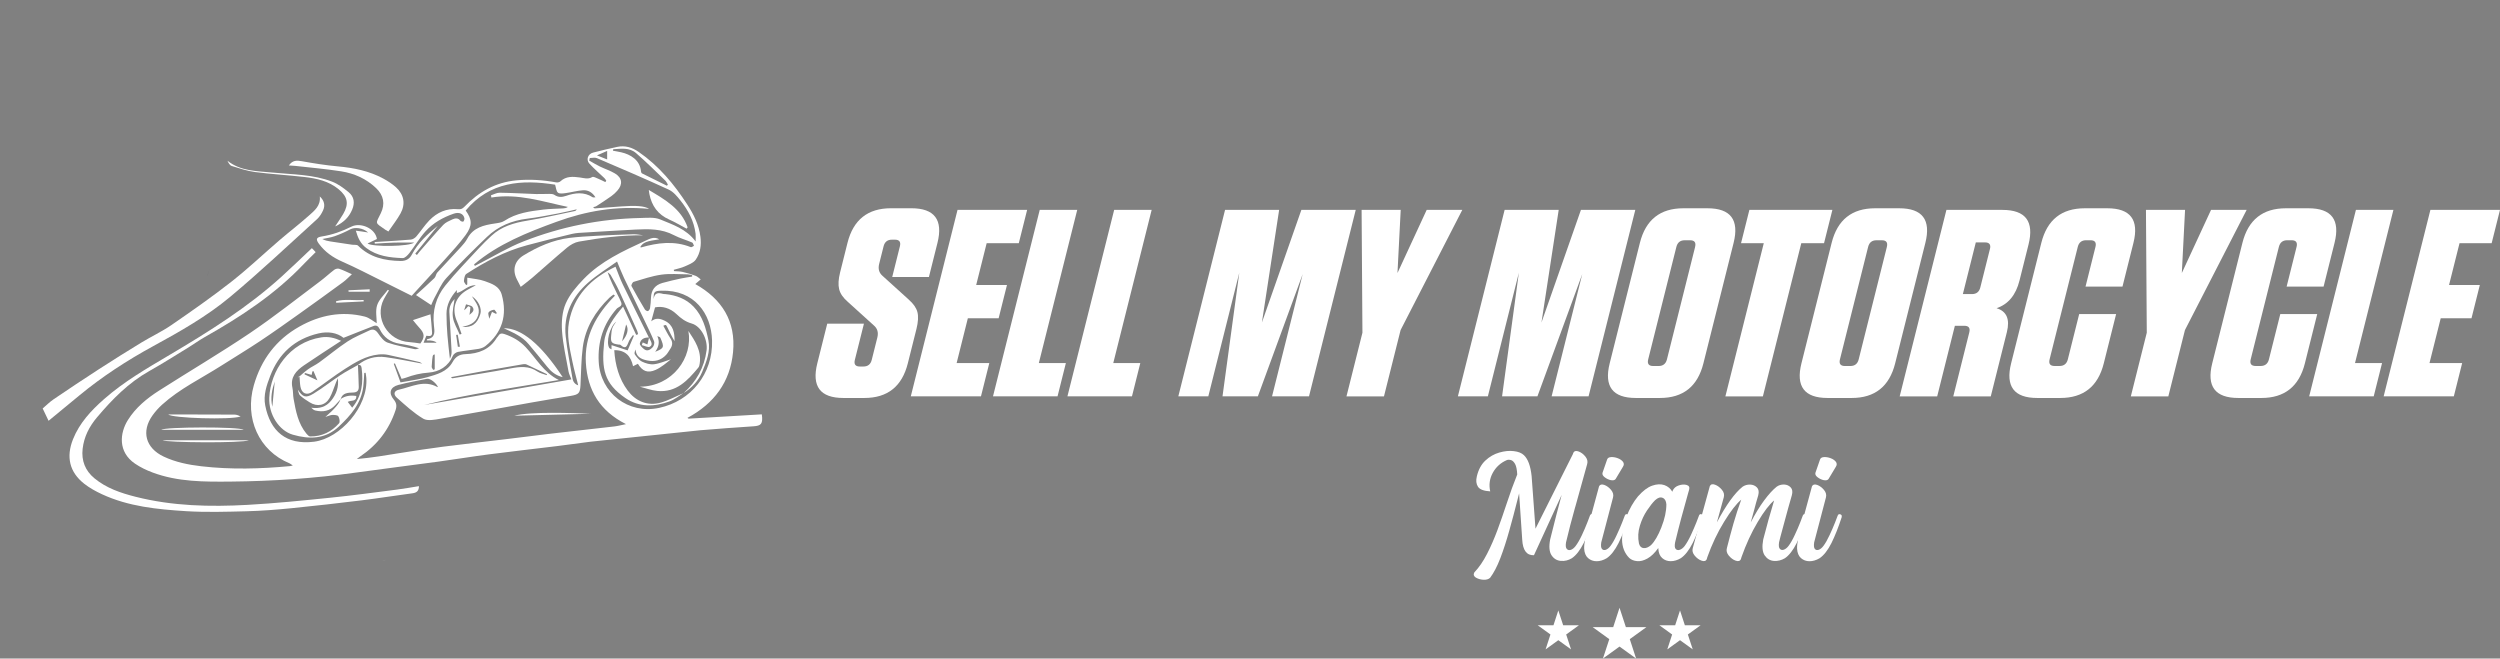 <svg xmlns="http://www.w3.org/2000/svg" width="410" height="108" viewBox="0 0 410 108" fill="none"><rect x="0" y="0" width="410" height="108" fill="#808080" stroke="none"/><path d="M34.362 44.161C34.103 44.881 33.985 45.298 33.985 45.298C34.108 44.911 34.235 44.536 34.362 44.161Z" fill="#3F3E4C"></path><path d="M149.04 49.146C149.811 49.816 150.281 50.502 150.459 51.198C150.636 51.897 150.581 52.816 150.298 53.949L148.883 59.587C147.934 63.376 145.558 65.268 141.751 65.268H138.324C134.516 65.268 133.089 63.376 134.038 59.587L135.669 53.077H141.687L140.196 59.019C140.014 59.748 140.289 60.11 141.022 60.11H141.594C142.327 60.11 142.784 59.748 142.966 59.019L143.885 55.348C144.089 54.535 143.902 53.878 143.322 53.381L139.027 49.491C138.256 48.821 137.786 48.13 137.617 47.414C137.443 46.702 137.498 45.791 137.774 44.683L138.989 39.833C139.938 36.045 142.314 34.153 146.122 34.153H149.459C153.262 34.153 154.694 36.049 153.745 39.833L152.343 45.425H146.325L147.583 40.398C147.765 39.669 147.49 39.306 146.761 39.306H146.278C145.545 39.306 145.088 39.669 144.906 40.398L144.182 43.28C143.978 44.097 144.165 44.751 144.745 45.248L149.04 49.137V49.146Z" fill="white"></path><path d="M157.032 34.418H168.451L167.083 39.88H161.814L160.094 46.74H165.143L163.775 52.201H158.726L156.888 59.541H162.246L160.878 65.002H149.37L157.036 34.418H157.032Z" fill="white"></path><path d="M170.517 34.418H176.667L170.369 59.541H174.804L173.436 65.002H162.851L170.517 34.418Z" fill="white"></path><path d="M182.724 34.418H188.874L182.576 59.541H187.01L185.642 65.002H175.058L182.724 34.418Z" fill="white"></path><path d="M209.78 34.418L206.95 52.9L213.426 34.418H222.342L214.676 65.002H208.615L213.642 44.949L206.29 65.002H200.491L203.244 44.73L198.162 65.002H193.245L200.911 34.418H209.784H209.78Z" fill="white"></path><path d="M229.186 44.776L233.977 34.423H239.817L229.699 54.126L226.971 65.007H220.821L223.439 54.565L223.303 34.423H229.716L229.186 44.776Z" fill="white"></path><path d="M255.628 34.418L252.799 52.9L259.275 34.418H268.19L260.524 65.002H254.463L259.491 44.949L252.138 65.002H246.34L249.093 44.73L244.01 65.002H239.093L246.759 34.418H255.632H255.628Z" fill="white"></path><path d="M279.359 59.587C278.41 63.376 276.034 65.268 272.226 65.268H268.275C264.467 65.268 263.04 63.376 263.989 59.587L268.94 39.837C269.889 36.049 272.265 34.157 276.072 34.157H280.024C283.832 34.157 285.259 36.053 284.31 39.837L279.359 59.587ZM277.995 40.495C278.177 39.766 277.902 39.403 277.173 39.403H276.297C275.564 39.403 275.107 39.766 274.924 40.495L270.304 58.934C270.121 59.663 270.397 60.026 271.13 60.026H272.006C272.739 60.026 273.196 59.663 273.379 58.934L277.999 40.495H277.995Z" fill="white"></path><path d="M289.113 65.007H282.963L289.261 39.884H285.53L286.898 34.423H300.511L299.142 39.884H295.411L289.113 65.007Z" fill="white"></path><path d="M310.807 59.587C309.858 63.376 307.482 65.268 303.674 65.268H299.723C295.915 65.268 294.488 63.376 295.436 59.587L300.388 39.837C301.336 36.049 303.712 34.157 307.52 34.157H311.472C315.279 34.157 316.707 36.053 315.758 39.837L310.807 59.587ZM309.443 40.495C309.625 39.766 309.35 39.403 308.621 39.403H307.745C307.012 39.403 306.554 39.766 306.372 40.495L301.751 58.934C301.569 59.663 301.845 60.026 302.577 60.026H303.454C304.187 60.026 304.644 59.663 304.826 58.934L309.447 40.495H309.443Z" fill="white"></path><path d="M327.431 50.545C329.091 51.042 329.659 52.352 329.125 54.476L326.486 65.007H320.336L322.962 54.518C323.145 53.789 322.869 53.427 322.136 53.427H320.599L317.698 65.007H311.548L319.214 34.423H328.392C332.2 34.423 333.627 36.315 332.678 40.103L331.2 46.002C330.603 48.391 329.345 49.904 327.427 50.549L327.431 50.545ZM326.351 40.844C326.533 40.115 326.258 39.753 325.525 39.753H324.034L321.908 48.231H323.399C324.131 48.231 324.589 47.869 324.771 47.14L326.346 40.849L326.351 40.844Z" fill="white"></path><path d="M340.984 51.505H347.045L345.02 59.587C344.072 63.376 341.691 65.268 337.888 65.268H334.11C330.302 65.268 328.875 63.376 329.824 59.587L334.775 39.837C335.724 36.049 338.1 34.157 341.907 34.157H345.596C349.4 34.157 350.831 36.053 349.883 39.837L348.087 47.001H342.026L343.657 40.49C343.839 39.761 343.563 39.399 342.831 39.399H342.128C341.395 39.399 340.937 39.761 340.755 40.49L336.135 58.93C335.952 59.659 336.228 60.022 336.96 60.022H337.752C338.485 60.022 338.943 59.659 339.125 58.93L340.988 51.501L340.984 51.505Z" fill="white"></path><path d="M357.82 44.776L362.61 34.423H368.451L358.332 54.126L355.605 65.007H349.455L352.072 54.565L351.937 34.423H358.349L357.82 44.776Z" fill="white"></path><path d="M373.965 51.505H380.026L378.002 59.587C377.053 63.376 374.673 65.268 370.869 65.268H367.091C363.283 65.268 361.856 63.376 362.805 59.587L367.756 39.837C368.705 36.049 371.081 34.157 374.889 34.157H378.578C382.381 34.157 383.813 36.053 382.864 39.837L381.068 47.001H375.007L376.638 40.49C376.82 39.761 376.545 39.399 375.812 39.399H375.109C374.376 39.399 373.919 39.761 373.736 40.49L369.116 58.93C368.934 59.659 369.209 60.022 369.942 60.022H370.734C371.466 60.022 371.924 59.659 372.106 58.93L373.969 51.501L373.965 51.505Z" fill="white"></path><path d="M386.371 34.418H392.52L386.222 59.541H390.657L389.289 65.002H378.705L386.371 34.418Z" fill="white"></path><path d="M398.581 34.418H410L408.632 39.88H403.363L401.643 46.74H406.692L405.324 52.201H400.275L398.437 59.541H403.795L402.427 65.002H390.919L398.586 34.418H398.581Z" fill="white"></path><path d="M261.032 84.297C261.151 84.285 261.253 84.318 261.337 84.403C261.422 84.487 261.456 84.613 261.422 84.773C260.905 86.417 260.333 87.85 259.741 89.038C259.135 90.239 258.491 91.069 257.792 91.545C257.22 91.895 256.619 92.038 255.984 91.987C255.348 91.937 254.84 91.642 254.459 91.073C254.086 90.517 254.002 89.653 254.226 88.473C254.916 85.684 255.547 83.248 256.111 81.166L251.57 91.056C250.376 91.107 249.741 90.256 249.643 88.507L249.135 80.914C249.05 81.251 248.957 81.596 248.872 81.946C248.436 83.682 247.983 85.38 247.517 87.045C247.051 88.709 246.564 90.213 246.047 91.562C245.531 92.91 244.967 93.972 244.374 94.764C244.12 94.996 243.752 95.102 243.273 95.081C242.786 95.051 242.375 94.924 242.024 94.714C241.685 94.49 241.609 94.221 241.791 93.871C242.566 93.062 243.252 92.051 243.875 90.837C244.497 89.628 245.069 88.309 245.59 86.91C246.111 85.498 246.594 84.099 247.06 82.688C247.653 80.867 248.246 79.245 248.826 77.812C248.784 77.012 248.665 76.434 248.466 76.076C248.254 75.718 248.034 75.507 247.767 75.444C247.513 75.381 247.288 75.381 247.098 75.465C246.102 75.899 245.34 76.59 244.811 77.551C244.294 78.507 244.154 79.519 244.396 80.585C243.337 80.522 242.672 80.269 242.384 79.818C242.096 79.363 242.032 78.807 242.202 78.124C242.456 77.041 242.922 76.165 243.599 75.533C244.277 74.892 245.048 74.458 245.886 74.218C246.734 73.974 247.526 73.889 248.267 73.986C249.008 74.07 249.559 74.294 249.927 74.652C250.584 75.275 251.007 76.409 251.185 78.073L251.82 86.708L257.97 74.441V74.433C257.991 74.378 258.004 74.315 258.021 74.264C258.182 73.957 258.478 73.885 258.889 74.041C259.313 74.197 259.681 74.475 259.999 74.871C260.317 75.271 260.422 75.68 260.295 76.114L258.347 83.126H258.339C257.746 85.241 257.237 87.192 256.827 88.949C256.742 89.484 256.784 89.855 256.962 90.032C257.132 90.222 257.356 90.264 257.631 90.171C257.907 90.066 258.148 89.864 258.385 89.569C258.724 89.118 259.071 88.528 259.423 87.778C259.774 87.028 260.071 86.337 260.321 85.692C260.562 85.052 260.715 84.672 260.757 84.546C260.757 84.537 260.765 84.537 260.765 84.525C260.816 84.398 260.901 84.327 261.02 84.314L261.032 84.297Z" fill="white"></path><path d="M266.737 84.327C266.852 84.318 266.949 84.348 267.042 84.432C267.127 84.516 267.161 84.63 267.127 84.799C266.598 86.442 266.039 87.854 265.446 89.055C264.844 90.243 264.196 91.077 263.497 91.549C262.947 91.874 262.396 92.042 261.846 92.042C261.295 92.042 260.821 91.861 260.439 91.524C260.058 91.187 259.846 90.673 259.804 89.999C259.783 89.543 259.855 88.958 259.995 88.25C260.143 87.534 260.333 86.754 260.575 85.911L262.248 79.751C262.396 79.456 262.693 79.38 263.103 79.527C263.527 79.683 263.895 79.961 264.226 80.357C264.552 80.758 264.649 81.166 264.535 81.588L262.608 88.937C262.523 89.484 262.566 89.851 262.727 90.032C262.896 90.222 263.108 90.251 263.37 90.159C263.637 90.053 263.879 89.855 264.111 89.548C264.45 89.105 264.789 88.507 265.136 87.757C265.484 87.019 265.78 86.324 266.034 85.684C266.28 85.052 266.428 84.664 266.471 84.546C266.471 84.546 266.475 84.539 266.483 84.525C266.534 84.398 266.619 84.327 266.737 84.314V84.327ZM264.175 78.748C263.807 78.663 263.468 78.503 263.171 78.272C262.862 78.04 262.748 77.795 262.811 77.543L263.574 75.343C263.658 75.111 263.87 74.985 264.209 74.964C264.548 74.943 264.92 74.997 265.297 75.141C265.679 75.28 265.962 75.478 266.166 75.731C266.356 75.984 266.356 76.27 266.144 76.582L264.959 78.562C264.81 78.76 264.543 78.815 264.175 78.743V78.748Z" fill="white"></path><path d="M278.897 84.318C279.012 84.31 279.109 84.34 279.202 84.424C279.287 84.508 279.321 84.634 279.287 84.79C278.757 86.434 278.198 87.854 277.605 89.046C277.004 90.235 276.356 91.069 275.657 91.541C275.107 91.865 274.556 92.034 274.005 92.034C273.455 92.034 272.98 91.865 272.599 91.52C272.218 91.183 272.006 90.677 271.964 89.994V89.868C271.379 90.69 270.778 91.267 270.177 91.596C269.571 91.933 269.003 92.08 268.482 92.025C267.953 91.975 267.521 91.806 267.191 91.499C266.42 90.719 266.026 89.708 266.017 88.477C266.005 87.247 266.25 85.991 266.75 84.706C267.246 83.421 267.872 82.317 268.635 81.398C269.427 80.505 270.202 79.915 270.952 79.65C271.706 79.388 272.379 79.355 272.963 79.557C273.544 79.767 273.98 80.138 274.264 80.652C274.276 80.602 274.298 80.547 274.306 80.492C274.497 80.062 274.835 79.767 275.323 79.607C275.801 79.451 276.233 79.418 276.614 79.536C276.996 79.65 277.131 79.902 277.017 80.315C276.966 80.484 276.924 80.652 276.868 80.829C276.043 83.716 275.323 86.421 274.721 88.937C274.615 89.493 274.645 89.864 274.827 90.041C274.996 90.218 275.221 90.26 275.505 90.159C275.788 90.053 276.043 89.851 276.28 89.548C276.606 89.105 276.957 88.507 277.305 87.757C277.652 87.007 277.948 86.324 278.203 85.684C278.448 85.039 278.597 84.664 278.639 84.546V84.525C278.702 84.398 278.787 84.323 278.906 84.314L278.897 84.318ZM272.472 86.463C273.014 85.094 273.285 83.842 273.285 82.704C273.243 82.157 273.044 81.799 272.671 81.643C272.298 81.487 271.888 81.621 271.434 82.034C271.041 82.422 270.6 82.983 270.113 83.707C269.617 84.445 269.224 85.288 268.94 86.223C268.643 87.171 268.588 88.149 268.792 89.152C268.927 89.624 269.194 89.868 269.575 89.889C269.956 89.923 270.35 89.754 270.761 89.404C271.367 88.814 271.934 87.837 272.476 86.467L272.472 86.463Z" fill="white"></path><path d="M295.949 84.327C296.068 84.318 296.173 84.348 296.258 84.432C296.343 84.516 296.373 84.63 296.343 84.79C295.822 86.434 295.254 87.854 294.661 89.055C294.068 90.243 293.412 91.077 292.726 91.549C292.154 91.886 291.561 92.034 290.926 91.992C290.278 91.941 289.782 91.634 289.401 91.077C289.033 90.517 288.948 89.657 289.168 88.477C289.71 86.341 290.312 84.213 290.955 82.077C290.185 82.709 289.282 83.889 288.266 85.604C287.241 87.319 286.352 89.249 285.598 91.385L285.5 91.722C285.344 92.025 285.056 92.101 284.632 91.941C284.217 91.794 283.848 91.511 283.522 91.12C283.192 90.719 283.086 90.31 283.213 89.876C283.552 88.541 283.903 87.213 284.28 85.886C284.662 84.571 285.085 83.252 285.56 81.95C284.776 82.603 283.844 83.792 282.764 85.553C281.684 87.302 280.752 89.261 279.99 91.406L279.905 91.722C279.749 92.025 279.461 92.101 279.037 91.941C278.622 91.794 278.253 91.511 277.927 91.12C277.597 90.719 277.491 90.31 277.618 89.876L280.414 79.717C280.57 79.409 280.858 79.338 281.269 79.494C281.693 79.65 282.061 79.928 282.391 80.324C282.722 80.716 282.815 81.124 282.701 81.554L281.57 85.671C283.095 82.797 284.501 80.85 285.78 79.826C286.152 79.574 286.563 79.46 287.016 79.468C287.482 79.489 287.851 79.645 288.139 79.94C288.427 80.235 288.499 80.669 288.351 81.234C288.097 82.077 287.864 82.907 287.652 83.749C287.482 84.39 287.3 85.035 287.122 85.675C287.864 84.255 288.592 83.042 289.333 82.051C290.066 81.061 290.752 80.315 291.375 79.818C291.735 79.565 292.137 79.451 292.582 79.46C293.039 79.481 293.395 79.637 293.67 79.932C293.954 80.227 294.018 80.661 293.861 81.225C293.768 81.554 293.556 82.258 293.26 83.341C292.955 84.424 292.658 85.532 292.362 86.649C292.052 87.765 291.862 88.524 291.769 88.924C291.684 89.472 291.726 89.83 291.896 90.007C292.065 90.197 292.285 90.239 292.561 90.146C292.836 90.041 293.082 89.838 293.31 89.543C293.649 89.101 293.988 88.503 294.335 87.753C294.687 87.015 294.983 86.32 295.233 85.679C295.487 85.047 295.623 84.66 295.665 84.542C295.674 84.529 295.674 84.521 295.674 84.521C295.729 84.394 295.813 84.323 295.928 84.31L295.949 84.327Z" fill="white"></path><path d="M301.654 84.327C301.768 84.318 301.866 84.348 301.959 84.432C302.044 84.516 302.078 84.63 302.044 84.799C301.514 86.442 300.955 87.854 300.362 89.055C299.761 90.243 299.113 91.077 298.414 91.549C297.863 91.874 297.313 92.042 296.762 92.042C296.212 92.042 295.737 91.861 295.356 91.524C294.975 91.187 294.763 90.673 294.721 89.999C294.7 89.543 294.772 88.958 294.911 88.25C295.06 87.534 295.25 86.754 295.492 85.911L297.165 79.751C297.313 79.456 297.609 79.38 298.02 79.527C298.444 79.683 298.812 79.961 299.142 80.357C299.469 80.758 299.566 81.166 299.452 81.588L297.525 88.937C297.44 89.484 297.482 89.851 297.643 90.032C297.813 90.222 298.024 90.251 298.287 90.159C298.554 90.053 298.795 89.855 299.028 89.548C299.367 89.105 299.706 88.507 300.053 87.757C300.4 87.019 300.697 86.324 300.951 85.684C301.197 85.052 301.345 84.664 301.387 84.546C301.387 84.546 301.391 84.539 301.4 84.525C301.451 84.398 301.535 84.327 301.654 84.314V84.327ZM299.092 78.748C298.723 78.663 298.384 78.503 298.088 78.272C297.779 78.04 297.664 77.795 297.728 77.543L298.49 75.343C298.575 75.111 298.787 74.985 299.126 74.964C299.464 74.943 299.837 74.997 300.214 75.141C300.595 75.28 300.879 75.478 301.082 75.731C301.273 75.984 301.273 76.27 301.061 76.582L299.875 78.562C299.727 78.76 299.46 78.815 299.092 78.743V78.748Z" fill="white"></path><path d="M265.602 99.674L266.644 102.855H270.003L267.284 104.819L268.321 108L265.602 106.036L262.883 108L263.925 104.819L261.206 102.855H264.565L265.602 99.674Z" fill="white"></path><path d="M275.522 100.108L276.318 102.547H278.897L276.809 104.056L277.61 106.5L275.522 104.991L273.434 106.5L274.23 104.056L272.142 102.547H274.725L275.522 100.108Z" fill="white"></path><path d="M255.564 100.108L256.361 102.547H258.94L256.852 104.056L257.652 106.5L255.564 104.991L253.476 106.5L254.273 104.056L252.185 102.547H254.768L255.564 100.108Z" fill="white"></path><g clip-path="url(#clip0_1_21)"><path d="M96.863 72.438C94.981 72.685 93.181 72.936 91.377 73.157C87.661 73.613 83.94 74.028 80.228 74.509C77.424 74.873 74.633 75.332 71.833 75.714C67.332 76.327 62.823 76.883 58.325 77.51C51.53 78.459 44.696 78.915 37.839 78.981C33.512 79.022 29.165 79.038 25.028 77.492C24.024 77.117 23.027 76.641 22.147 76.042C19.29 74.097 19.657 71 20.966 68.899C22.242 66.851 24.09 65.333 26.107 64.047C31.05 60.892 36.111 57.91 40.97 54.637C44.933 51.968 48.679 48.983 52.51 46.121C53.307 45.527 54.033 44.84 54.825 44.241C55.024 44.091 55.398 44 55.623 44.078C56.301 44.308 56.946 44.634 57.711 44.972C57.196 45.441 56.772 45.902 56.275 46.266C53.868 48.029 51.45 49.78 49.017 51.509C46.902 53.012 44.79 54.518 42.63 55.954C40.536 57.347 38.378 58.646 36.254 59.996C32.991 62.071 29.464 63.757 26.573 66.375C26.003 66.89 25.482 67.477 25.033 68.097C23.123 70.745 23.882 73.483 26.852 74.883C28.809 75.806 30.898 76.223 33.019 76.468C37.869 77.03 42.724 76.898 47.575 76.442C47.677 76.432 47.776 76.397 48.018 76.341C47.767 76.174 47.635 76.048 47.478 75.984C42.49 73.942 40.057 68.626 41.635 63.161C42.842 58.977 45.272 55.719 49.092 53.567C52.433 51.683 56.036 50.96 59.838 51.923C60.563 52.108 61.188 52.668 61.784 53.01C61.784 52.088 61.547 50.983 61.851 50.048C62.153 49.118 63 48.359 63.608 47.524C63.668 47.562 63.728 47.6 63.786 47.639C63.504 48.113 63.197 48.576 62.945 49.067C61.358 52.159 63.588 55.898 67.121 56.102C67.714 56.137 68.304 56.249 68.942 56.333C69.698 55.254 69.655 54.688 68.723 53.697C68.377 53.33 68.075 52.921 67.723 52.496C68.781 52.146 69.688 51.846 70.599 51.545C70.677 52.398 70.809 53.46 70.862 54.525C70.901 55.291 70.301 55.087 69.924 55.062C69.765 55.459 69.617 55.831 69.468 56.203H71.596C71.345 55.929 70.806 55.805 69.979 55.829C70.012 55.752 70.034 55.625 70.074 55.618C71.489 55.396 71.263 54.263 71.168 53.419C70.887 50.959 71.505 48.733 73.012 46.854C74.728 44.712 76.669 42.742 78.533 40.717C79.184 40.009 79.88 39.337 80.585 38.679C82.227 37.146 84.258 36.55 86.442 36.191C89.062 35.761 91.651 35.152 94.253 34.615C94.382 34.589 94.497 34.503 94.585 34.327C93.597 34.549 92.615 34.803 91.619 34.989C89.907 35.308 88.197 35.656 86.471 35.863C83.924 36.168 81.681 37.108 79.856 38.86C77.571 41.055 75.316 43.289 73.182 45.624C72.349 46.536 71.869 47.768 71.246 48.864C71.048 49.215 70.911 49.599 70.714 50.033C69.897 49.495 69.147 49.001 68.222 48.39C69.294 47.41 70.293 46.531 71.243 45.606C71.475 45.38 71.492 44.946 71.714 44.7C72.992 43.289 74.309 41.916 75.592 40.51C75.979 40.085 76.372 39.637 76.637 39.136C77.599 37.316 79.323 36.922 81.15 36.654C81.688 36.575 82.29 36.502 82.721 36.217C84.667 34.931 86.891 34.642 89.119 34.371C90.19 34.241 91.275 34.241 92.354 34.177C92.613 34.162 92.87 34.123 93.137 33.937C88.992 33.074 84.939 31.678 80.582 32.394C80.562 32.272 80.542 32.15 80.522 32.029C80.996 31.88 81.47 31.599 81.941 31.605C83.937 31.633 85.933 31.758 87.928 31.824C88.643 31.847 89.361 31.788 90.078 31.798C90.362 31.801 90.706 31.806 90.916 31.954C91.537 32.394 92.167 32.351 92.822 32.126C94.318 31.61 95.788 31.432 97.207 32.355C97.279 32.401 97.409 32.361 97.658 32.361C97.137 31.535 96.442 31.156 95.637 31.202C94.684 31.256 93.747 31.536 92.795 31.665C92.364 31.722 91.781 31.816 91.509 31.597C91.212 31.36 91.195 30.78 91.036 30.286C85.614 29.429 80.335 29.748 76.374 34.528C77.422 35.978 77.511 36.98 76.345 38.57C75.34 39.942 74.169 41.198 73.03 42.469C71.251 44.455 69.436 46.411 67.517 48.51C65.978 47.74 64.307 46.893 62.629 46.065C60.475 45 58.345 43.879 56.144 42.914C54.599 42.235 53.302 41.328 52.31 39.989C51.762 39.25 51.859 38.922 52.767 38.781C54.484 38.513 56.074 37.948 57.627 37.169C59.117 36.423 61.535 37.421 61.817 39.197C61.323 39.436 60.799 39.688 60.281 39.937C61.124 40.523 67.168 40.442 67.92 39.779C66.797 39.779 65.732 39.756 64.668 39.785C63.601 39.815 62.534 39.899 61.467 39.958C61.458 39.871 61.45 39.782 61.442 39.695C61.822 39.67 62.203 39.647 62.584 39.622C64.187 39.519 65.792 39.44 67.39 39.29C67.708 39.26 68.072 39.02 68.287 38.769C69.02 37.915 69.628 36.948 70.41 36.143C71.676 34.839 73.236 34.123 75.124 34.309C75.543 34.35 75.821 34.269 76.171 33.902C78.488 31.485 81.237 29.899 84.695 29.575C86.908 29.368 89.061 29.517 91.223 29.913C91.434 29.951 91.746 29.89 91.893 29.751C92.838 28.862 93.972 28.954 95.111 29.108C95.791 29.198 96.432 29.453 97.127 29.032C97.322 28.913 97.782 29.182 98.104 29.312C98.503 29.473 98.886 29.676 99.275 29.862C99.325 29.784 99.377 29.707 99.427 29.63C99.328 29.489 99.248 29.331 99.126 29.215C98.304 28.423 97.431 27.678 96.663 26.839C96.075 26.197 96.412 25.251 97.262 25.027C98.57 24.685 99.886 24.375 101.209 24.092C102.506 23.814 103.654 24.165 104.737 24.912C108.056 27.199 110.547 30.209 112.71 33.535C113.771 35.165 114.609 36.853 114.868 38.812C115.05 40.187 114.861 41.483 114.1 42.588C113.737 43.113 112.957 43.395 112.319 43.684C111.747 43.944 111.109 44.065 110.499 44.247C110.514 44.318 110.527 44.391 110.542 44.461C111.013 44.503 111.498 44.489 111.952 44.595C112.672 44.761 113.385 44.974 114.076 45.232C114.387 45.347 114.637 45.619 114.916 45.82C114.662 46.037 114.41 46.253 114.025 46.584C118.398 49.032 120.71 52.688 120.22 57.762C119.749 62.647 117.127 66.176 112.739 68.534C112.802 68.575 112.865 68.618 112.929 68.659C116.939 68.423 120.948 68.188 124.938 67.954C125.149 69.497 124.835 69.833 123.572 69.913C120.665 70.098 117.76 70.323 114.858 70.561L96.862 72.438H96.863ZM58.673 59.883C59.999 58.781 61.553 58.345 63.239 58.575C65.203 58.846 67.148 59.255 69.254 59.633C69.019 59.498 68.917 59.405 68.8 59.377C67.081 58.976 65.366 58.561 63.639 58.198C63.135 58.093 62.591 58.081 62.076 58.136C59.995 58.358 58.255 59.427 56.563 60.508C54.726 61.682 53.015 63.042 51.209 64.266C50.279 64.897 49.476 64.519 49.272 63.415C49.172 62.868 49.17 62.305 49.115 61.623C48.968 61.801 48.888 61.898 48.808 61.997C49.374 61.518 49.912 61.002 50.511 60.569C51.089 60.151 51.762 59.861 52.34 59.441C53.905 58.305 55.391 57.057 57.006 55.995C58.103 55.274 59.359 54.785 60.55 54.204C61.171 53.901 61.59 54.074 62.003 54.658C62.42 55.249 62.93 55.966 63.559 56.186C65.004 56.694 66.544 56.945 68.05 57.27C68.255 57.314 68.501 57.174 68.726 57.118C67.653 56.74 66.61 56.531 65.562 56.371C64.008 56.134 62.901 55.32 62.245 53.927C62.026 53.463 61.702 53.293 61.253 53.466C59.663 54.075 58.083 54.714 56.341 55.406C55.267 54.548 53.785 54.319 52.231 54.681C48.337 55.592 45.733 57.971 44.32 61.643C43.718 63.209 43.165 64.799 43.499 66.508C44.319 70.697 46.924 73.025 51.515 72.439C55.77 71.896 60.408 66.734 60.079 61.989C60.059 61.702 60 61.419 59.96 61.134C59.887 61.144 59.813 61.152 59.74 61.162C59.69 61.895 59.668 62.631 59.583 63.359C59.254 66.156 57.517 68.127 55.56 69.965C53.342 72.047 50.722 72.07 48.021 71.288C45.75 70.63 44.04 67.951 44.162 65.216C44.357 60.836 47.415 56.135 52.699 55.327C53.828 55.154 54.858 55.398 55.946 55.895C53.855 57.27 51.829 58.562 49.848 59.919C48.571 60.793 47.574 61.854 47.958 63.604C48.086 64.187 48.04 64.806 48.146 65.395C48.514 67.421 48.883 69.454 50.254 71.119C50.414 71.313 50.655 71.575 50.862 71.578C52.779 71.6 54.366 70.817 55.605 69.418C55.79 69.209 55.677 68.573 55.485 68.27C55.356 68.068 54.84 68.043 54.499 68.05C54.195 68.056 53.896 68.216 53.362 68.377C54.85 67.107 55.678 66.135 55.844 65.46C56.62 64.903 57.484 64.796 58.436 64.938C58.476 65.955 57.534 65.586 57.031 65.912C57.295 66.255 57.515 66.545 57.756 66.858C59.398 64.897 59.588 62.698 59.311 60.388C59.262 59.99 59.117 59.771 58.676 59.883H58.673ZM106.448 55.361C105.688 55.304 105.078 55.618 104.933 56.331C104.879 56.596 105.339 57.044 105.661 57.285C106.204 57.69 106.701 57.303 107.047 56.937C107.251 56.723 107.374 56.234 107.269 55.972C106.808 54.836 106.259 53.735 105.728 52.627C104.6 50.277 103.453 47.937 102.338 45.583C101.945 44.753 101.619 43.893 101.197 42.889C99.6 44.043 97.889 45.082 96.416 46.386C93.804 48.701 92.392 51.634 92.775 55.166C93.025 57.467 93.496 59.748 93.884 62.035C93.994 62.684 94.338 63.031 94.827 63.201C94.518 61.949 94.144 60.62 93.867 59.272C93.431 57.15 92.915 54.994 93.311 52.836C94.111 48.472 96.922 45.667 100.946 43.739C101.349 44.735 101.676 45.693 102.114 46.599C103.532 49.536 104.99 52.454 106.433 55.38L106.448 55.358V55.361ZM112.124 64.445C111.361 64.913 110.649 65.514 109.824 65.822C107.341 66.749 104.786 66.81 102.561 65.277C99.058 62.863 98.638 60.51 99.073 56.191C99.301 53.914 100.642 52.088 102.184 50.283C102.922 51.879 103.629 53.404 104.335 54.927C104.438 54.886 104.54 54.844 104.644 54.805C104.594 54.616 104.567 54.416 104.489 54.24C103.515 52.065 102.55 49.885 101.546 47.723C101.132 46.831 100.641 45.973 100.155 45.115C100.048 44.926 99.819 44.802 99.645 44.649C100.11 45.976 100.704 47.167 101.294 48.36C101.499 48.775 101.725 49.184 101.883 49.617C102.119 50.261 101.411 50.325 101.142 50.629C98.931 53.137 98.014 56.017 98.189 59.336C98.458 64.445 103.034 67.984 108.104 66.892C113.35 65.764 116.925 61.282 116.778 55.852C116.658 51.433 113.884 47.506 108.45 47.674C107.328 47.708 107.164 47.843 107.204 49.06C107.309 47.97 107.976 47.983 108.756 48.202C108.861 48.232 108.976 48.217 109.088 48.229C110.88 48.408 112.515 48.996 113.762 50.307C115.229 51.846 115.79 53.856 116.186 55.839C116.543 57.625 115.836 59.372 115.153 61.004C114.549 62.448 113.465 63.614 112.101 64.475C114.197 62.578 115.513 60.286 115.877 57.464C116.1 55.722 115.018 53.504 113.423 53.051C112.405 52.762 111.673 52.207 110.945 51.514C109.881 50.499 108.59 50.162 107.425 50.412C107.184 51.294 107.004 51.961 106.803 52.696C107.445 52.156 108.116 52.149 109.054 52.62C110.447 53.316 110.633 54.588 110.628 55.949C110.187 55.238 109.843 54.482 109.475 53.736C109.218 53.216 109.205 53.223 108.786 53.428C109.165 54.112 109.504 54.825 109.94 55.475C110.354 56.094 110.32 56.644 109.92 57.224C109.701 57.54 109.524 57.892 109.267 58.174C108.413 59.109 107.349 59.376 106.11 59.107C105.122 58.893 104.323 58.526 104.23 57.321C104.101 57.624 103.994 57.968 104.123 58.144C104.44 58.58 104.801 59.074 105.267 59.297C105.87 59.585 106.615 59.817 107.256 59.738C108.199 59.621 109.106 59.209 110.03 58.923C109.255 59.545 108.453 60.247 107.521 60.663C106.21 61.249 105.349 60.876 104.614 59.66C104.383 59.776 104.151 59.893 103.822 60.059C103.465 58.427 102.585 57.398 100.738 57.429C100.888 59.871 101.531 62.168 102.955 64.065C104.235 65.769 106.165 66.655 108.395 66.019C109.684 65.651 110.886 64.984 112.126 64.452L112.124 64.445ZM76.631 45.541C77.646 45.731 78.636 45.787 79.522 46.114C80.655 46.534 81.888 46.902 82.287 48.332C83.217 51.67 82.376 54.553 79.598 56.761C79.291 57.005 78.86 57.151 78.464 57.219C77.349 57.41 76.213 57.5 75.103 57.713C74.789 57.774 74.393 58.062 74.271 58.343C73.511 60.108 72.04 60.983 70.261 61.111C68.957 61.207 67.766 61.495 66.575 61.941C66.348 62.027 66.106 62.069 65.856 62.135C65.483 61.264 65.124 60.428 64.765 59.591C64.703 59.616 64.64 59.641 64.578 59.667C64.935 60.653 65.293 61.641 65.682 62.712C66.009 62.657 66.358 62.606 66.702 62.54C67.809 62.328 68.938 62.186 70.017 61.875C71.636 61.411 73.341 60.979 74.231 59.361C74.713 58.482 75.37 58.108 76.348 58.077C78.483 58.009 80.31 57.326 81.465 55.407C81.535 55.291 81.661 55.205 81.726 55.088C81.955 54.668 82.29 54.637 82.706 54.777C84.039 55.223 85.216 55.88 86.197 56.919C87.933 58.76 89.163 61.098 91.651 62.325C84.209 63.596 76.809 64.595 69.568 66.418C77.611 65.02 85.654 63.62 93.709 62.219C93.545 61.778 93.318 61.363 93.237 60.92C92.842 58.715 92.327 56.514 92.172 54.289C92.069 52.798 92.19 51.141 92.772 49.793C93.413 48.303 94.565 46.961 95.719 45.764C98.53 42.848 102.179 41.17 105.81 39.499C106.551 39.158 107.286 38.738 108.114 39.25C105.997 39.542 105.444 39.766 104.998 40.523C105.048 40.543 105.105 40.589 105.147 40.577C107.859 39.798 110.569 39.441 113.298 40.534C113.42 40.582 113.639 40.393 113.812 40.314C113.716 40.128 113.665 39.836 113.515 39.772C112.525 39.347 111.463 39.062 110.517 38.563C108.527 37.513 106.407 37.536 104.266 37.646C101.524 37.788 98.784 37.956 96.043 38.126C95.298 38.172 94.535 38.187 93.815 38.358C91.34 38.944 88.872 39.566 86.415 40.227C82.817 41.193 79.572 42.915 76.477 44.921C76.201 45.099 76.123 45.67 76.086 46.07C76.066 46.286 76.323 46.529 76.455 46.76C76.514 46.721 76.574 46.683 76.632 46.643V45.54L76.631 45.541ZM100.85 48.487L100.626 48.303C100.397 48.476 100.146 48.627 99.944 48.825C97.633 51.081 96.001 53.728 95.579 56.939C95.308 58.995 95.313 61.088 95.201 63.164C95.13 64.482 94.918 64.71 93.583 64.931C91.481 65.278 89.376 65.621 87.277 65.993C82.265 66.882 77.26 67.812 72.243 68.669C71.313 68.828 70.119 69.08 69.424 68.669C67.851 67.737 66.475 66.459 65.097 65.236C64.464 64.674 64.603 64.086 65.436 63.904C67.505 63.449 69.553 62.242 71.746 63.484C71.756 63.489 71.787 63.456 71.811 63.439C71.509 62.789 70.53 62.023 70.041 62.12C68.468 62.433 66.886 62.723 65.336 63.127C63.982 63.479 63.688 64.462 64.575 65.529C65.032 66.079 65.101 66.581 64.877 67.254C63.818 70.445 61.886 72.971 59.078 74.856C58.882 74.988 58.701 75.141 58.512 75.284C60.986 75.07 63.349 74.656 65.719 74.28C68.01 73.918 70.303 73.561 72.604 73.266C76.038 72.826 79.48 72.446 82.918 72.032C85.39 71.734 87.858 71.409 90.332 71.12C93.802 70.715 97.276 70.342 100.746 69.936C101.327 69.869 101.897 69.713 102.662 69.559C98.32 67.361 96.364 63.971 96.083 59.542C95.803 55.095 97.805 51.574 100.851 48.487H100.85ZM77.748 43.36C77.791 43.442 77.833 43.525 77.876 43.608C78.132 43.475 78.388 43.339 78.645 43.207C81.034 41.99 83.346 40.574 85.833 39.598C91.987 37.184 98.411 35.886 105.05 35.75C106.125 35.727 107.323 35.59 108.26 35.982C110.302 36.838 112.521 37.511 114.083 39.602C114.083 39.059 114.12 38.695 114.076 38.34C113.822 36.263 112.865 34.477 111.583 32.867C111.045 32.19 110.422 31.444 109.664 31.095C105.775 29.303 101.832 27.619 97.892 25.935C97.563 25.793 97.117 25.917 96.725 25.917C96.693 26.056 96.661 26.195 96.628 26.335C97.207 26.659 97.773 27.01 98.37 27.301C99.186 27.7 100.071 27.98 100.846 28.442C102.049 29.159 102.169 30.227 101.247 31.265C100.956 31.592 100.631 31.903 100.273 32.157C99.463 32.733 98.628 33.276 97.793 33.815C97.643 33.912 97.439 33.924 97.259 33.975C97.344 34.042 97.431 34.111 97.516 34.179C98.998 34.069 100.477 33.963 101.958 33.848C104.205 33.673 105.729 33.77 106.453 34.258C101.088 33.733 96.11 34.609 91.262 36.377C86.445 38.134 81.701 40.013 77.745 43.361L77.748 43.36ZM68.103 41.596C68.194 41.672 68.282 41.748 68.372 41.822C68.501 41.656 68.621 41.483 68.76 41.325C70.062 39.836 71.34 38.326 72.691 36.882C73.068 36.479 73.645 36.235 74.164 35.993C74.625 35.781 75.119 35.685 75.51 36.207C75.592 36.318 75.951 36.39 75.994 36.334C76.11 36.189 76.2 35.947 76.16 35.776C75.996 35.061 75.318 34.73 74.415 35.04C72.641 35.649 71.011 36.568 69.765 37.958C68.785 39.051 68.038 40.343 67.135 41.509C66.859 41.863 66.402 42.339 66.043 42.328C63.927 42.257 61.832 41.998 60.064 40.669C59.135 39.971 58.684 39.002 58.359 37.833C58.778 37.889 59.075 37.925 59.371 37.968C59.645 38.007 59.917 38.055 60.383 38.13C59.483 37.343 58.175 37.225 57.445 37.612C56.625 38.047 55.765 38.425 54.89 38.736C54.242 38.967 53.541 39.049 52.863 39.197C53.294 39.436 53.731 39.527 54.174 39.596C55.353 39.779 56.532 39.955 57.712 40.129C58.055 40.18 58.527 40.095 58.719 40.286C60.658 42.217 63.078 42.757 65.709 42.8C66.562 42.813 67.173 42.464 67.536 41.764C68.546 39.82 70.127 38.397 71.803 37.027C70.563 38.559 69.333 40.078 68.103 41.596ZM113.513 45.36C113.513 45.283 113.517 45.204 113.518 45.127C113.271 45.081 113.026 44.995 112.779 44.993C111.341 44.985 109.883 44.843 108.473 45.043C106.929 45.26 105.424 45.779 103.919 46.222C103.737 46.276 103.487 46.768 103.56 46.907C104.251 48.207 104.998 49.48 105.756 50.745C105.845 50.893 106.132 51.059 106.259 51.016C106.417 50.964 106.578 50.715 106.606 50.531C106.693 49.964 106.74 49.391 106.76 48.818C106.805 47.572 107.421 46.75 108.625 46.408C109.607 46.128 110.608 45.905 111.606 45.686C112.236 45.55 112.877 45.467 113.512 45.36H113.513ZM100.572 24.471L100.519 24.716C100.981 24.803 101.446 24.876 101.903 24.981C103.38 25.324 104.958 26.223 105.127 28.123C105.137 28.233 105.202 28.393 105.289 28.437C106.648 29.121 108.016 29.791 109.382 30.463C109.432 30.397 109.48 30.331 109.53 30.265C109.39 30.044 109.285 29.786 109.101 29.61C107.516 28.092 105.963 26.534 104.302 25.1C103.228 24.171 101.86 24.387 100.572 24.473V24.471ZM74.925 47.563C73.873 48.754 73.222 49.994 73.224 51.482C73.224 52.658 73.289 53.835 73.379 55.007C73.479 56.288 73.645 57.563 73.782 58.841C73.97 58.444 74.081 58.027 74.06 57.615C73.955 55.459 73.812 53.305 73.695 51.15C73.645 50.242 74.072 49.533 74.55 49.044C74.448 49.949 74.134 51.008 74.271 52.008C74.406 52.994 74.999 53.919 75.391 54.871C75.492 54.831 75.592 54.793 75.692 54.754C75.447 54.075 75.236 53.379 74.946 52.719C74.045 50.669 74.633 48.734 76.547 47.598C77.031 47.31 77.537 47.058 78.035 46.79C76.764 46.696 76.023 47.794 74.924 48.057V47.565L74.925 47.563ZM89.654 61.524C89.672 61.472 89.689 61.419 89.707 61.366C88.593 60.833 87.481 60.293 86.36 59.776C86.2 59.702 85.98 59.698 85.799 59.728C83.54 60.113 81.282 60.504 79.025 60.907C77.34 61.208 75.659 61.533 73.977 61.847C74.087 62.035 74.167 62.046 74.243 62.033C77.402 61.503 80.57 61.021 83.717 60.421C85.28 60.123 86.743 59.972 88.146 60.935C88.578 61.231 89.149 61.333 89.655 61.524H89.654ZM103.949 55.08C103.906 55.034 103.862 54.986 103.819 54.94C103.607 55.245 103.361 55.533 103.188 55.857C102.867 56.456 102.804 57.523 101.726 56.54C101.68 56.498 101.564 56.531 101.483 56.519C100.277 56.344 100.123 56.165 100.235 54.989C100.273 54.581 100.297 54.156 100.435 53.779C100.572 53.409 100.846 53.089 101.062 52.747C99.975 53.6 99.358 56.139 99.918 57.059C99.975 57.153 100.125 57.191 100.29 57.288V56.6C101.232 56.907 102.107 57.194 102.932 57.464C103.281 56.651 103.617 55.865 103.952 55.081L103.949 55.08ZM77.384 48.583C78.057 49.645 78.813 50.463 78.413 51.724C77.993 53.041 76.943 53.349 75.786 53.619C77.407 53.745 78.274 53.099 78.775 51.499C79.054 50.606 78.484 49.291 77.385 48.583H77.384ZM107.45 57.698C108.928 57.097 108.974 56.973 108.295 55.385C108.238 55.253 107.967 55.208 107.797 55.124C108.201 55.982 108.085 56.84 107.45 57.7V57.698ZM99.574 24.749C98.964 25.018 98.481 25.23 97.902 25.483C98.558 25.745 99.049 25.94 99.574 26.149V24.749ZM51.109 61.485C50.708 61.37 50.356 61.269 50.004 61.169C49.982 61.243 49.96 61.317 49.937 61.391C50.58 61.691 51.221 61.989 52.056 62.377C51.802 61.776 51.608 61.319 51.413 60.859C51.35 60.879 51.286 60.899 51.223 60.919C51.179 61.134 51.136 61.352 51.109 61.486V61.485ZM71.296 58.129C70.934 58.194 70.927 58.194 70.796 60.143C70.784 60.311 70.953 60.489 71.038 60.663C71.123 60.632 71.21 60.601 71.295 60.569V58.129H71.296ZM102.017 55.984C102.945 54.919 103.143 53.935 102.682 53.213C102.454 54.163 102.236 55.073 102.017 55.984ZM44.663 66.706C44.803 65.231 44.932 63.895 45.059 62.56C44.618 63.877 44.314 65.203 44.663 66.706ZM76.985 51.64C77.384 51.293 77.925 50.944 77.484 50.341C77.295 50.081 76.791 50.045 76.43 49.907L76.115 50.876C76.442 50.661 76.584 50.422 76.769 50.223C76.796 50.195 77.15 50.358 77.147 50.425C77.13 50.806 77.053 51.184 76.985 51.642V51.64ZM81.318 51.461C81.377 51.426 81.435 51.392 81.496 51.359C81.337 51.16 81.15 50.776 81.023 50.794C80.697 50.838 80.273 50.992 80.126 51.239C79.996 51.459 80.183 51.863 80.245 52.282C80.438 51.785 80.564 51.466 80.687 51.148L81.318 51.461ZM75.088 56.873C75.199 56.868 75.311 56.863 75.423 56.86C75.306 56.203 75.188 55.547 75.071 54.891C74.982 54.904 74.894 54.915 74.805 54.928C74.899 55.577 74.994 56.224 75.088 56.873Z" fill="white"></path><path d="M62.634 92C62.829 91.924 63.04 91.883 63.389 91.783L62.634 92Z" fill="white"></path><path d="M51.148 40.696C51.375 40.935 51.558 41.129 51.77 41.351C51.096 42.023 50.439 42.645 49.818 43.301C45.13 48.24 39.504 51.935 33.599 55.269C32.66 55.799 31.788 56.44 30.868 57.003C28.747 58.299 26.646 59.634 24.48 60.853C21.06 62.777 18.396 65.498 15.913 68.44C14.634 69.955 13.777 71.634 13.552 73.602C13.329 75.545 13.974 77.191 15.482 78.438C17.441 80.056 19.794 80.853 22.239 81.472C28.286 83.005 34.44 83.14 40.61 82.798C45.122 82.546 49.624 82.091 54.122 81.633C57.786 81.261 61.437 80.761 65.091 80.295C66.29 80.142 67.481 79.921 68.703 79.727C68.71 80.471 68.379 80.804 67.647 80.899C64.882 81.261 62.128 81.709 59.359 82.05C55.508 82.523 51.65 82.966 47.789 83.347C45.334 83.591 42.867 83.785 40.401 83.848C37.099 83.932 33.782 84.036 30.492 83.83C25.793 83.535 21.084 83.074 16.73 81.057C15.706 80.583 14.691 80.025 13.81 79.333C11.387 77.428 10.818 74.927 11.975 72.029C13.036 69.372 14.939 67.332 17.034 65.483C20.297 62.601 24.061 60.429 27.805 58.212C34.287 54.375 40.673 50.382 46.261 45.295C47.893 43.808 49.479 42.272 51.149 40.696H51.148Z" fill="white"></path><path d="M52.445 32.216C53.182 32.891 53.367 33.682 52.974 34.523C52.737 35.033 52.417 35.555 52.003 35.932C47.278 40.213 42.644 44.6 37.749 48.683C33.911 51.886 29.524 54.369 25.122 56.771C20.836 59.109 16.76 61.755 13.001 64.862C11.327 66.245 9.649 67.625 7.965 69.011C7.695 68.443 7.367 67.76 6.998 66.988C7.576 66.497 8.139 65.927 8.79 65.484C11.234 63.826 13.688 62.186 16.169 60.583C18.482 59.087 20.816 57.624 23.169 56.19C24.796 55.198 26.544 54.388 28.108 53.313C31.426 51.028 34.738 48.718 37.904 46.236C40.661 44.075 43.208 41.651 45.868 39.367C47.435 38.022 49.078 36.762 50.621 35.392C51.557 34.562 52.627 33.741 52.444 32.213L52.445 32.216Z" fill="white"></path><path d="M47.375 27.132C47.974 26.271 48.651 26.284 49.489 26.435C51.445 26.791 53.415 27.105 55.394 27.285C58.015 27.524 60.541 28.029 62.861 29.285C63.608 29.69 64.343 30.168 64.965 30.736C66.263 31.92 66.534 33.468 65.689 34.999C65.122 36.023 64.384 36.953 63.694 37.966C63.482 37.844 63.34 37.776 63.214 37.689C61.423 36.444 61.575 36.772 62.459 34.956C63.185 33.461 62.936 32.05 61.685 30.855C60.082 29.32 58.113 28.436 55.946 28.097C53.462 27.708 50.952 27.494 48.452 27.209C48.125 27.171 47.794 27.161 47.373 27.132H47.375Z" fill="white"></path><path d="M54.96 37.136C55.486 36.331 55.917 35.728 56.288 35.094C57.255 33.444 57.026 32.272 55.543 31.044C53.916 29.695 51.941 29.259 49.918 29.027C47.226 28.717 44.514 28.566 41.829 28.215C40.531 28.046 39.262 27.613 38.006 27.221C37.692 27.123 37.477 26.72 37.296 26.356C39.491 28.103 42.123 28.044 44.684 28.299C47.981 28.628 51.353 28.584 54.494 29.802C55.468 30.179 56.355 30.851 57.173 31.518C58.085 32.261 58.217 33.286 57.764 34.36C57.253 35.572 56.41 36.476 54.96 37.136Z" fill="white"></path><path d="M27.582 67.971C28.432 67.971 29.195 67.971 29.96 67.971C32.794 67.975 35.628 67.972 38.46 67.995C38.804 67.999 39.147 68.135 39.456 68.306C37.841 68.883 28.208 68.581 27.582 67.971Z" fill="white"></path><path d="M39.955 70.487H26.464C26.907 70.007 39.273 69.95 39.955 70.487Z" fill="white"></path><path d="M40.828 72.202C39.736 72.701 27.157 72.591 26.671 72.202H40.828Z" fill="white"></path><path d="M59.643 49.434C58.138 49.508 56.634 49.581 55.129 49.655C55.124 49.572 55.119 49.488 55.114 49.406C56.597 48.981 58.128 49.325 59.628 49.195C59.633 49.276 59.638 49.355 59.643 49.436V49.434Z" fill="white"></path><path d="M60.625 47.847H57.165C57.161 47.768 57.158 47.687 57.153 47.608C58.31 47.554 59.468 47.498 60.627 47.443C60.627 47.578 60.627 47.712 60.625 47.847Z" fill="white"></path><path d="M105.507 38.588C101.937 38.557 98.428 39.01 94.943 39.624C94.256 39.746 93.552 40.149 93.007 40.6C91.075 42.206 89.216 43.895 87.314 45.535C86.716 46.05 86.075 46.516 85.4 47.047C85.165 46.587 84.971 46.212 84.779 45.836C83.982 44.28 84.373 42.785 85.869 41.875C88.201 40.457 90.671 39.354 93.416 39.013C94.869 38.832 96.339 38.755 97.803 38.674C99.828 38.563 101.852 38.476 103.877 38.419C104.418 38.404 104.963 38.527 105.506 38.588H105.507Z" fill="white"></path><path d="M92.282 61.852C91.147 61.59 90.375 60.947 89.709 60.105C88.72 58.855 87.691 57.635 86.671 56.41C85.594 55.118 84.062 54.518 82.614 53.83C85.477 53.778 88.737 56.465 92.282 61.85V61.852Z" fill="white"></path><path d="M84.336 68.175C87.055 67.462 93.931 67.74 96.923 67.86C92.681 67.967 88.439 68.073 84.336 68.175Z" fill="white"></path><path d="M106.404 31.157C109.14 32.771 111.72 34.273 112.769 37.282C112.715 37.357 112.662 37.431 112.608 37.505C111.653 36.998 110.723 36.435 109.736 35.997C107.88 35.173 106.885 33.742 106.501 31.831C106.469 31.674 106.454 31.515 106.402 31.159L106.404 31.157Z" fill="white"></path><path d="M104.945 63.419C110.327 63.372 113.684 58.603 112.894 54.273C113.961 55.89 115.065 57.497 114.756 59.595C114.721 59.835 114.672 60.113 114.526 60.289C112.769 62.399 110.923 64.421 107.787 64.113C106.825 64.019 105.89 63.658 104.943 63.419H104.945Z" fill="white"></path><path d="M58.701 59.856C58.748 61.047 58.813 62.237 58.836 63.429C58.848 64.009 58.636 64.347 57.918 64.373C57.099 64.403 56.151 64.396 55.865 65.476C55.57 65.797 55.274 66.12 54.98 66.441C54.083 67.422 52.961 67.617 51.717 67.322C51.477 67.264 51.263 67.098 51.044 66.867C52.373 67.063 53.467 66.736 54.297 65.721C55.159 64.666 55.595 63.462 55.401 62.025C55.303 62.254 55.199 62.481 55.105 62.712C54.76 63.568 54.504 64.473 54.052 65.27C53.345 66.515 52.028 66.764 50.782 65.982C50.234 65.637 49.676 65.288 49.21 64.85C48.983 64.638 48.956 64.218 48.84 63.892C49.636 65.135 50.137 65.339 51.418 64.557C52.946 63.625 54.351 62.498 55.845 61.511C56.761 60.907 57.746 60.406 58.701 59.858V59.856Z" fill="white"></path><path d="M106.431 55.383C106.459 55.429 106.493 55.473 106.516 55.521C106.728 55.972 107.161 56.526 106.574 56.863C106.284 57.029 105.704 56.707 105.255 56.605C105.305 56.458 105.355 56.31 105.404 56.163C105.626 56.257 105.848 56.353 106.174 56.489C106.247 56.185 106.346 55.773 106.446 55.361C106.446 55.36 106.431 55.381 106.431 55.381V55.383Z" fill="white"></path></g><defs><clipPath id="clip0_1_21"><rect width="118" height="68" fill="white" transform="translate(7 24)"></rect></clipPath></defs></svg>
